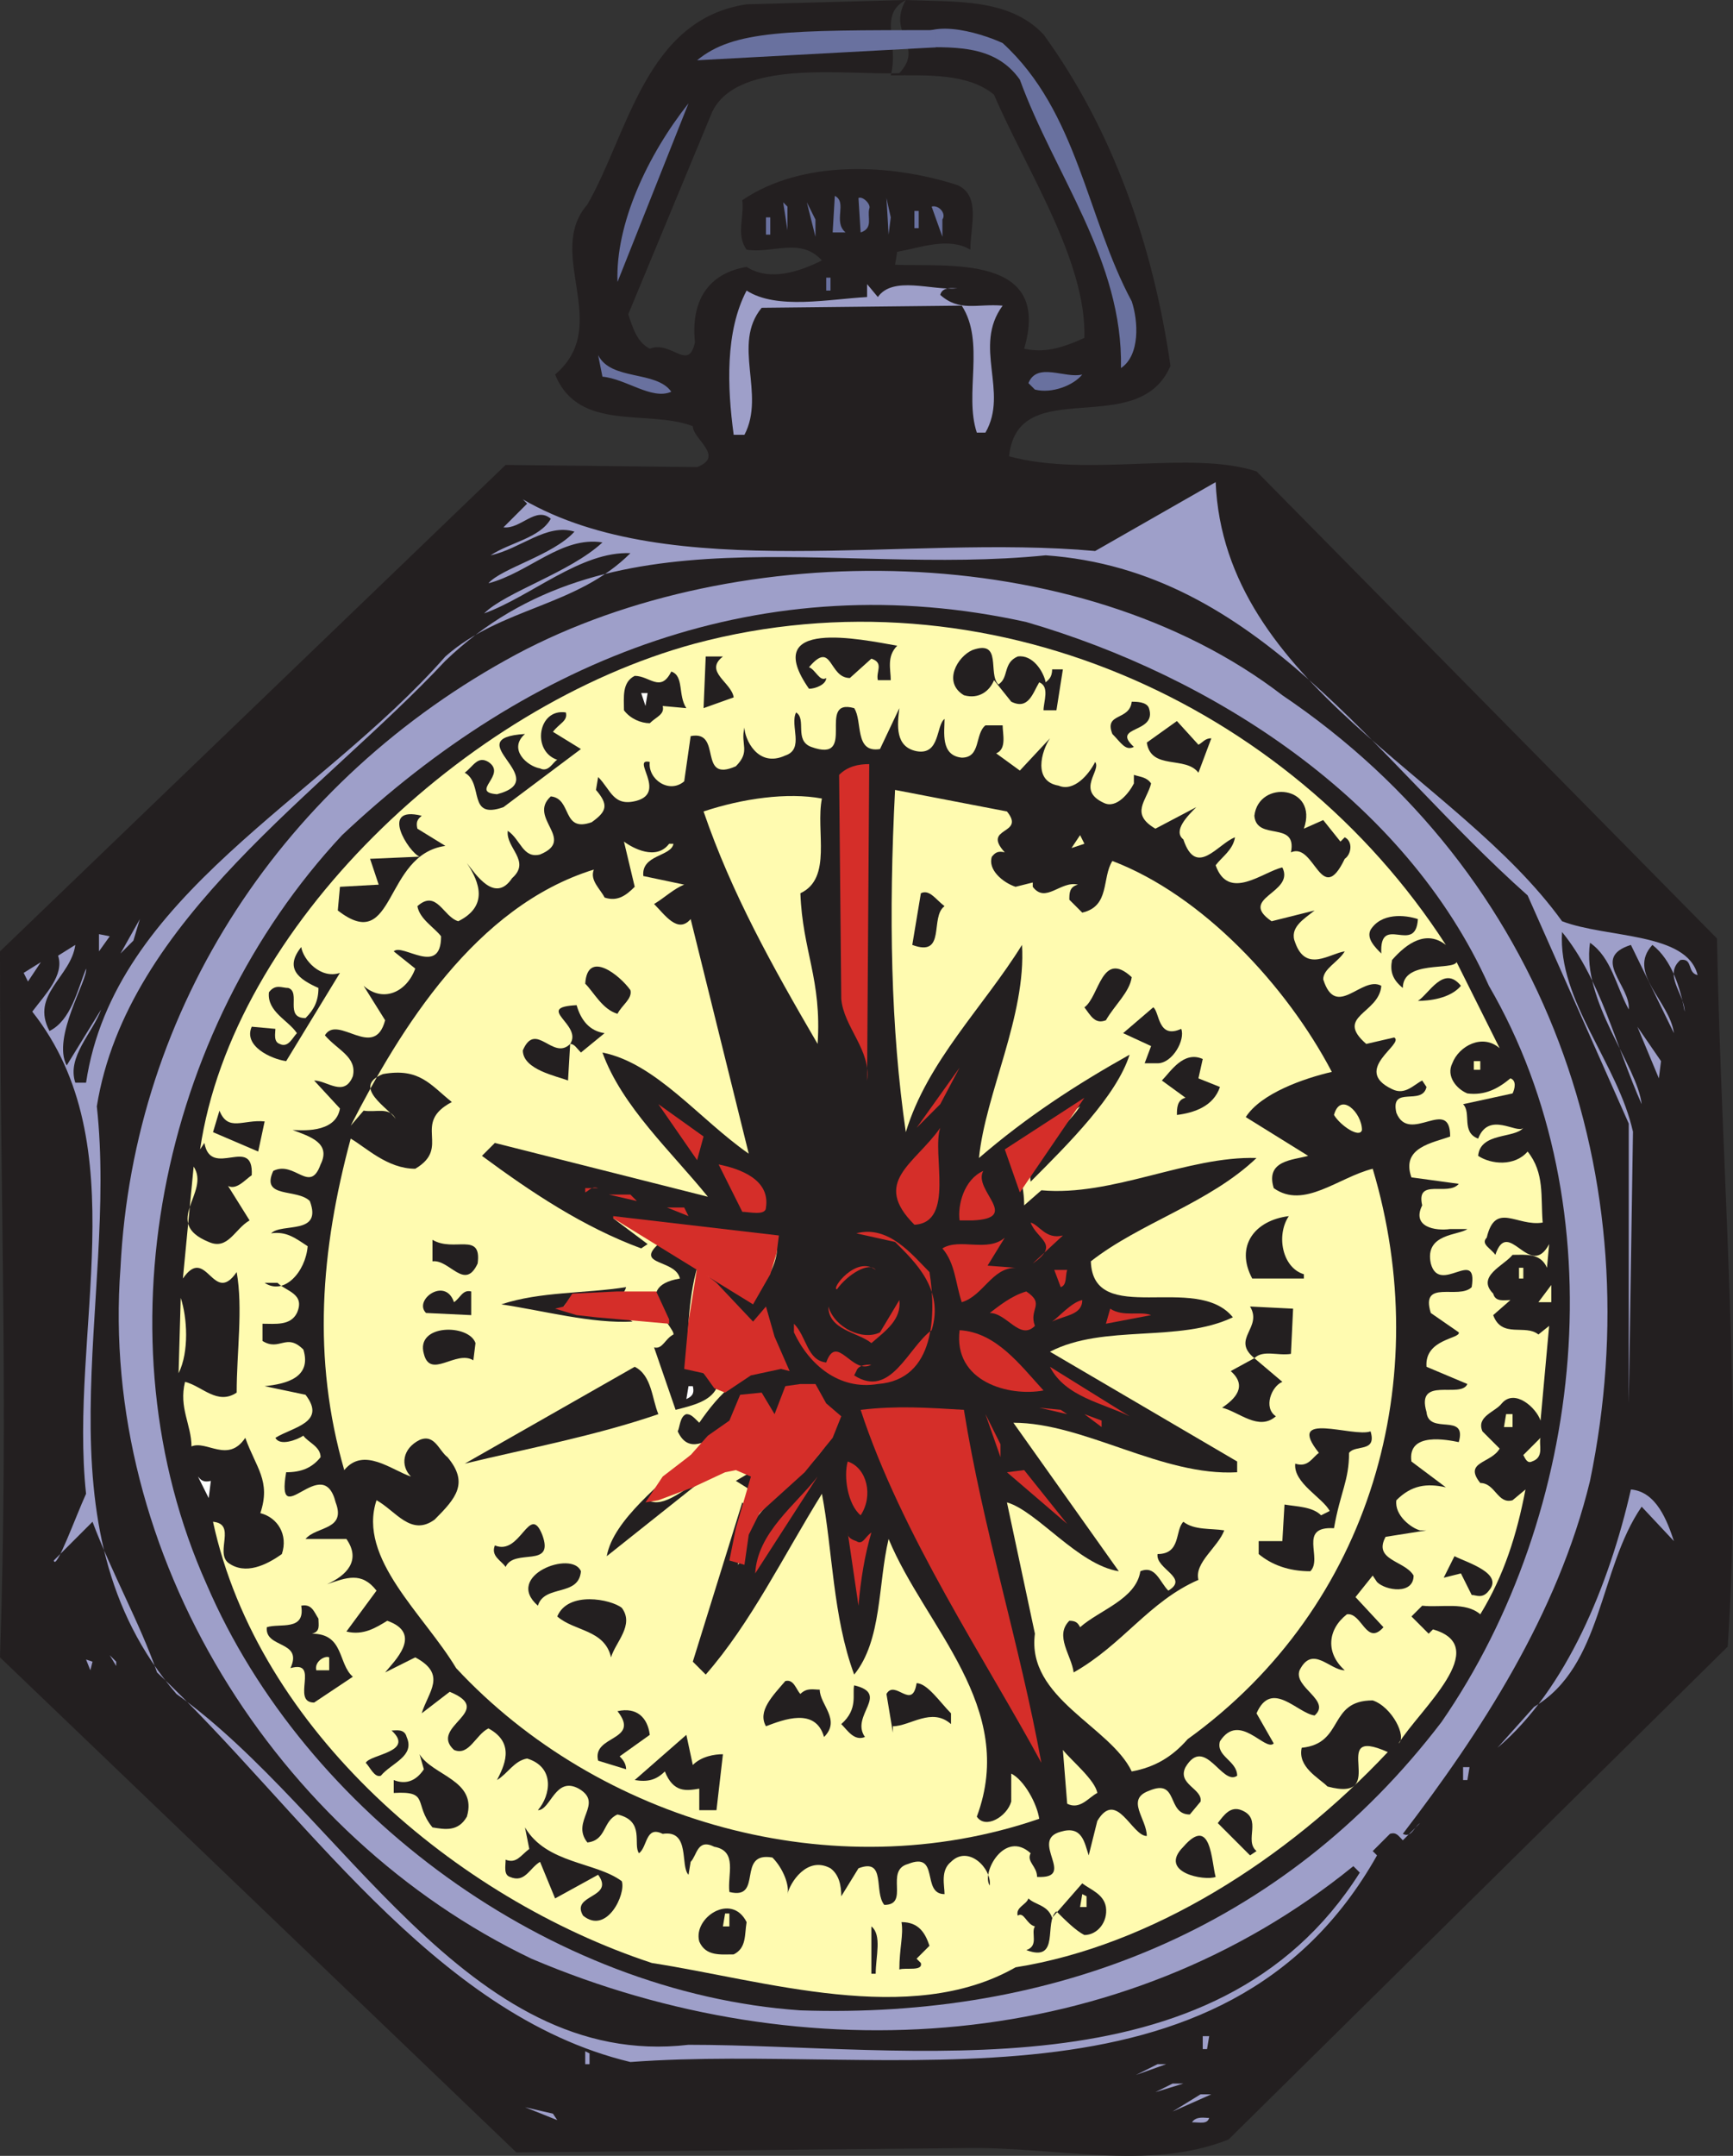 <svg xmlns="http://www.w3.org/2000/svg" width="604.09" height="751.202"><rect width="100%" height="100%" fill="#333333" stroke="none"/><path fill="#231f20" fill-rule="evenodd" d="M363.75 12c24 33 38.25 73.5 44.25 115.5-11.25 26.25-53.25 2.25-56.25 31.5 27.75 7.5 63-2.25 86.25 5.25L598.5 327c1.5 81.75 9 167.25 3.75 246.75l-174 171.75c-28.5 11.25-60 2.25-93 3L180 750 0 577.5c3-88.5 0-161.25 0-246L176.25 162l66.75.75c9.75-3.75-1.5-9.75-1.5-14.25-15.75-6-39.75 2.25-48-18 20.25-17.25-3.75-42 11.25-59.25C219 46.5 225 6.75 260.25 1.5l55.5-1.5c-6.75 12 6.75 15.75-2.25 25.5-18 .75-56.25-5.25-65.25 13.5L219 109.5c1.5 4.5 3 9.75 7.5 12 7.5-3 13.5 8.25 15.75-2.25-1.5-14.25 4.5-24 18-26.25 8.25 5.25 18.75 1.5 26.25-2.25-7.5-8.25-17.25-2.25-26.25-3.75-3.75-5.25-.75-11.25-1.5-17.25 21-14.25 51.75-12.75 75-5.25 8.25 3.75 4.5 14.25 4.5 22.5-7.5-4.5-17.25-.75-25.5.75l-.75 4.5c18.75.75 54.75-3.75 45 29.25 6.75 1.5 12.75 0 21-3.75.75-27-20.25-58.5-31.5-84.75-9-7.5-23.25-6.75-36-6.75 3-11.25-4.5-21 5.25-26.25 17.25.75 36-.75 48 12"/><path fill="#69719f" fill-rule="evenodd" d="M394.5 105c2.25 6.75 3 18.75-3.75 23.25.75-37.5-23.25-67.5-35.25-100.5-9-12.75-24-11.25-38.25-11.25 4.5-11.25 24-5.25 32.25-1.5 26.25 24 29.25 60.75 45 90"/><path fill="#69719f" fill-rule="evenodd" d="M326.25 16.5 243 21c12.75-10.5 31.5-10.5 83.25-10.5v6m-111 81.75C214.5 78 225.75 54 240 36l-24.75 62.25M294.75 81h-4.5l.75-12.75c4.5 2.25-.75 9 3.75 12.75m8.25-8.25c-.75 3 1.5 6.75-3 8.25l-.75-12c1.5-.75 4.5 2.25 3.75 3.75m6.75 9L309 69l1.5 6.75zm-35.25-1.5L273 70.5l1.5 1.5Zm9.75 2.25-3-12 3 6zm44.25-6v6L324.75 72c2.25-.75 5.25 2.25 3.75 4.5m-9.75-3h1.5v6h-1.5v-6M267 75.75h1.5v6H267v-6"/><path fill="#9e9fc9" fill-rule="evenodd" d="M306 103.5c5.25-7.5 18.75-2.25 27.75-3-1.5 0-5.25-.75-6 2.25 6.75 6 12.75 3 21.75 3.75-10.5 14.25 2.25 30-6 44.25h-3c-4.5-13.5 3-31.5-5.25-44.25l-69.75.75c-10.5 12.75 1.5 30-6 44.25h-3.75c-2.25-16.5-3-36 4.5-50.25 10.5 6.75 28.5 3 42 2.25V99l3.75 4.5"/><path fill="#69719f" fill-rule="evenodd" d="M288 101.25h1.5v-4.5H288v4.5m-54 35.25c-6.75 3-15.75-4.5-24-5.25l-1.5-7.5c4.5 9 20.25 5.25 25.5 12.75m143.25-6c-3 3.75-10.5 6.75-16.5 5.25l-2.25-2.25c3-7.5 12.75-1.5 18.75-3m-103.5 27 51.75 2.25-51.75-2.25"/><path fill="#9e9fc9" fill-rule="evenodd" d="M544.5 321c15.75 6 43.5 3.75 47.25 18.75-3.75-.75-1.5-6-6-5.25-6 5.25 1.5 12 1.5 18-1.5-8.25-4.5-18-11.25-23.25-9 9.75 6 19.5 7.5 30.75l-15-30.75c-14.25 4.5 0 14.25-.75 22.5-4.5-8.25-6-18-13.5-23.25-3 20.25 16.5 42.75 18 56.25-9-20.25-14.25-43.5-27.75-60-1.5 24 19.5 45.75 24.75 69.75V393l-1.5 96v1.5-99L532.5 312c-54-48-93.75-113.25-168-118.5-74.25 7.5-153-17.25-209.25 36.75-42.75 45.75-111 90-121.5 155.25 7.5 68.25-22.5 146.25 27.75 204.75C119.25 631.5 162.75 721.5 240 712.5c77.25 0 183.75 19.5 234-60l-2.25-2.25C391.5 715.5 280.5 723 185.25 682.5 96 639.75 34.5 541.5 42 441.75 46.5 351 99 271.5 180 228c77.25-41.25 195.75-40.5 267 14.25C539.25 304.5 576 411 554.25 516 543 562.5 516 603.75 489 639c3 1.5 3.75-2.25 6-3.75l-6 6c-1.5-1.5-2.25-3-4.5-2.25l-6 6 1.5 1.5c-53.25 94.5-169.5 65.25-260.25 72-69-16.5-114.75-88.5-165-135.75-6-17.25-15.75-34.5-22.5-52.5l-13.5 13.5c.75 3.75 7.5-15 11.25-23.25-6-56.25 18-121.5-18.75-168 4.5-6 11.25-12.75 9-19.5l6-3.75c-1.5 11.25-15.75 17.25-9 30C24.75 355.5 27 345 30 337.5c.75 3.75-12 24-6.75 33.75l12-19.5c-3 8.25-12 16.5-9 25.5H30C39.75 312 111 279 155.25 228.75c19.5-17.25 45.75-17.25 64.5-36-17.25-.75-34.5 15-51 21 7.5-7.5 30-14.25 41.25-24.75-14.25-2.25-25.5 10.5-39.75 14.25 4.5-5.25 22.5-9.75 30-18-9.75-3-18.75 6-29.25 8.25 6.75-4.5 17.25-6 21-12.75-5.25-4.5-10.5 3.75-16.5 3l8.25-8.25-1.5-1.5c51.75 30 133.5 12 199.5 18l42-24c3 70.5 84 102 120.75 153"/><path fill="#231f20" fill-rule="evenodd" d="M519 343.5c45 77.25 33.75 183.75-16.5 256.5C447 672.75 366.75 703.5 279 700.5c-87-6-172.5-68.25-207-148.5-38.25-85.5-16.5-192.75 47.25-261 65.25-61.5 147-94.5 238.5-74.25 64.5 18.75 132 61.5 161.25 126.75"/><path fill="#fffbb0" fill-rule="evenodd" d="M504 329.25c-6.75-5.25-13.5-.75-18.75 5.25-.75 3.75 0 6.75 3.75 9.75 0-9.75 17.25-6 18.75-9l15 30c-6-5.25-14.25-.75-16.5 5.25-2.25 4.5 1.5 9 5.25 10.5 6 .75 10.5-1.5 15-5.25 2.25.75 1.5 3.75.75 5.25L510 384.75c3 3-.75 9.75 5.25 12 3.75-9.75 13.5-1.5 15.75-3.75-3 3.75-15 1.5-15.75 9.75 4.5 3 12.75 3.75 17.25-1.5 6 7.5 4.5 15.75 5.25 24.75-9 1.5-16.5-7.5-19.5 5.25-2.25 2.25 1.5 3.75 3 6 4.5-13.5 12 9 18.75-3.75l-.75 8.25c-2.25-5.25-7.5-4.5-12-4.5-3 3.75-12.75 7.5-6.75 13.5.75 3 3.75 2.25 6 2.25l-6 5.25c3 8.25 11.25 3 15.75 6.75l3.75-3-3 33c-1.5-4.5-9-11.25-13.5-6-2.25 3-9 4.5-6.75 9.75l6 6c-3 5.25-12.75 4.5-6.75 12 5.25 0 6 7.5 11.25 6l4.5-3.75c-3 15.75-7.5 30-15.75 43.5-5.25-4.5-13.5-2.25-20.25-3l-3.75 3.75 6 6 1.5-1.5c21 6-4.5 27.75-12 39.75 3-2.25-2.25-12.75-9-15-15.75 0-9.75 15-24.75 16.5-1.5 6.75 6 10.5 9 13.5 22.5 6-.75-21.75 21-12-35.25 37.5-82.5 67.5-129.75 75-36.75 21-87.75 4.5-126.75-1.5C159 661.5 90 603 74.25 530.25c8.25.75.75 10.5 5.25 14.25 6 4.5 13.5.75 18.75-3 2.25-6.75-1.5-12.75-7.5-14.25C94.5 516 89.25 511.5 85.5 501c-6 9-13.5.75-18.75 3 0-7.5-4.5-13.5-2.25-22.5 6 1.5 11.25 8.25 18 3.75 0-14.25 2.25-29.25 0-42-8.25 12-10.5-9.75-18.75 2.25l3.75-39c6 9-11.25 19.5 5.25 26.25 6.75 3 9-4.5 14.25-7.5l-7.5-12c3 1.5 6-2.25 8.25-3.75.75-14.25-14.25 1.5-16.5-11.25l-1.5 2.25C81 323.25 162 246 242.25 224.25c101.25-27 207 20.25 261.75 105"/><path fill="#231f20" fill-rule="evenodd" d="M312.75 225c-3.75 3.75-2.25 8.25-2.25 12H306c-.75-3 2.25-6-2.25-7.5l-7.5 6.75c-7.5 0-6-13.5-14.25-3.75 2.25.75 3.75 5.25 6 3.75 0 2.25-3.75 3.75-6 3.75-17.25-24.75 18-17.25 30.75-15M348 238.5c3.75-2.25 1.5-7.5 6.75-9.75 5.25-.75 9 5.25 9.75 9 .75-.75 2.25-1.5 2.25-4.5h3.75l-2.25 14.25h-4.5c0-3 2.25-8.25-1.5-9.75-2.25 3.75-3.75 9.75-9.75 6.75l-6-7.5c-1.5 3.75-5.25 6.75-10.5 5.25-7.5-4.5-2.25-13.5 3-15.75 10.5-3.75 5.25 8.25 9 12m-96-9.75c-6.75 5.25 3 9 3.75 14.25l-10.5 3.75.75-18h6m-12.75 18L231 246c.75 3-2.25 3.75-4.5 6-3 0-6.75-1.5-9-4.5 0-4.5-.75-9.75 3.75-12 5.25 0 9 6 12.75-1.5 4.5 1.5 2.25 8.25 5.25 12.75m161.25 0c3 9-13.5 6-5.25 13.5-3 1.5-4.5-1.5-7.5-4.5-3-7.5 6-4.5 6.75-11.25 1.5 0 5.25 0 6 2.25"/><path fill="#fff" fill-rule="evenodd" d="m225 246-1.5-4.5h2.25zm0 0"/><path fill="#231f20" fill-rule="evenodd" d="m306.75 261 6.75-14.25c-.75 6-1.5 13.5 6 15 8.25 1.5 6.75-9 9.75-11.25 0 4.5-1.5 12.75 6 13.5 6.75 0 4.5-8.25 8.25-11.25h6c0 3 1.5 8.25-2.25 9.75l8.25 6 10.5-11.25c-3 4.5-6 15 3 16.5 5.25 2.25 10.5-3.75 12.75-8.25 2.25 3-6.75 9.75 3 14.25 4.5 2.25 9-3.75 10.5-6.75v-3c2.25.75 4.5.75 6 3-1.5 6-7.5 10.5 1.5 15.75l14.25-7.5c-3 3-8.25 8.25-4.5 11.25 4.5 13.5 12 1.5 18-.75-.75 4.5-4.5 6.75-6.75 9.75 4.5 12.75 16.5 2.25 23.25.75 4.5 9-15.75 10.5-3.75 18.75l15-3.75c-3.75 3-9 6-6.75 11.25 3.75 10.5 12 3.75 17.25 3-2.25 3.75-7.5 6-7.5 9.75 4.5 14.25 13.5-1.5 20.25 2.25-.75 9.75-16.5 10.5-5.25 20.25l9.75-2.25c3.75 2.25-15 11.25-.75 18 4.5 2.25 7.5-1.5 10.5-3l1.5 2.25c-1.5 6.75-12.75-.75-10.5 9 4.5 11.25 18.75-6 18.75 8.25-6 2.25-17.25 3.75-13.5 14.25l16.5 2.25c-3.75 4.5-15-2.25-12.75 7.5-3.75 7.5 4.5 9 9.75 8.25h6c-3 2.25-15 1.5-12.75 12 3 11.25 16.5-6 14.25 8.25-4.5 4.5-18-3-14.25 9l9.75 6.75c.75 2.25-12 2.25-11.25 12l14.25 6c-2.25 5.25-18-3-14.25 9.75.75 8.25 14.25 0 11.25 10.5-3.75-.75-18-3.75-16.5 6.75l12 9c-6.75-1.5-12-.75-17.25 4.5-.75 5.25 5.25 9.75 8.25 10.5h2.25L483 535.5c-4.5 8.25 6.75 8.25 9.75 13.5 0 6.75-9.75 5.25-12.75 2.25l-1.5-2.25-6 7.5 9.75 10.5c-6 6.75-7.5-5.25-12.75-4.5-6.75 5.25-7.5 13.5-.75 19.5-5.25 0-11.25-9-15.75 0-2.25 6 11.25 10.5 5.25 15.75-6-.75-15-12.75-20.25-.75l6 10.5c-3 3-12-11.25-18.75-.75-1.5 5.25 6 6.75 6 12-5.25 3.75-11.25-14.25-18-3-3 6 6 7.5 5.25 12l-3.75 4.5c-8.25 0-3.75-12.75-14.25-8.25-8.25 3-.75 9.75-.75 15.75-5.25 0-10.5-16.5-17.25-5.25l-3 12c-1.5-4.5-2.25-10.5-9.75-8.25-11.25 3 6 16.5-8.25 15.75 0-3.75-3.75-5.25-2.25-8.25-9-8.25-17.25 6.75-14.25 11.25.75-6-7.5-14.25-13.5-8.25-3.75 3-2.25 8.25-2.25 11.25-8.25 0-1.5-15-12.75-10.5-8.25 2.25.75 14.25-8.25 14.25-3.75-4.5.75-16.5-9-12.75l-6 9.75c0-3.75-.75-7.5-3.75-9.75-8.25-4.5-14.25 5.25-15 9 .75-3-1.5-9-5.25-12.75-12.75-2.25-3 15-15 12-.75-6 3-14.25-5.25-15.75-6-3-6 3-8.25 5.25l-.75 4.5c-3-3 .75-15.75-9-14.25-6-3-5.25 4.5-8.25 6.75-2.25-3 2.25-11.25-7.5-13.5-5.25 2.25-3.75 9-10.5 9.75-6-7.5 6-13.5-3-18.75-8.25-4.5-9.75 7.5-14.25 7.5 4.5-5.25 6-15-3.75-18-4.5.75-6.75 5.25-10.5 7.5 2.25-4.5 6.75-12.75-3-18-4.5 2.25-6.75 9.75-12 7.5-9-8.25 15-13.5-1.5-20.25L147 597c2.25-7.5 9-13.5-2.25-19.5l-10.5 5.25c3-3.75 13.5-13.5.75-18-3.75 2.25-8.25 5.25-14.25 3.75l10.5-14.25c-5.25-6.75-10.5-4.5-17.25-2.25 6.75-3 12-8.25 6.75-15.75H106.5c3.75-4.5 14.25-3 10.5-12.75-4.5-18-21 11.25-17.25-10.5 5.25 0 9-1.5 12-5.25 0-3.75-4.5-5.25-6-7.5-2.25 1.5-8.25 3.75-9.75.75 6-3.75 18-5.25 10.5-15l-14.25-3c7.5-.75 16.5-3 13.5-12.75-6-6-8.25.75-14.25-3v-6c4.5 0 9.75.75 12-3.75 3-6.75-3.75-7.5-6.75-10.5h-4.5c6.75 4.5 14.25-3.75 15-12.75-4.5-3-7.5-5.25-12.75-4.5 3.75-3.75 18 .75 13.5-11.25-4.5-4.5-17.25-.75-12.75-10.5 7.5-3.75 12.75 8.25 16.5-2.25 3.75-7.5-3.75-9.75-9.75-12 2.25 0 15 1.5 16.5-7.5l-9-9.75c4.5 0 10.5 6 13.5-1.5 1.5-6.75-5.25-9-9.75-14.25 4.5-7.5 17.25 9 21-5.25l-7.5-12c6.75 6 15 2.25 18-6l-7.5-6c3-3 16.5 9 16.5-5.25-2.25-3-7.5-6-8.25-10.5 6.75-6 9 3.75 14.25 5.25 10.5-5.25 7.5-13.5 3-20.25 3 3.75 9.75 14.25 15.75 5.25 6.75-6-2.25-10.5-1.5-16.5 4.5 3 5.25 9.75 11.25 8.25C201 292.5 183.75 285 192 277.5c7.5.75 3.75 12.75 14.25 9 5.25-3.75 6-6 1.5-11.25l.75-4.5c4.5 4.5 5.25 10.5 13.5 8.25 10.5-3-2.25-15 4.5-13.5-.75 6 6.75 11.25 12 6.75l2.25-15.75C252 254.25 243 273 256.5 267c5.25-5.25 1.5-7.5 3-13.5 0 3.75 4.5 14.25 14.25 9.75 6.75-2.25 1.5-10.5 3.75-15 3.75 2.25-.75 9.75 5.25 12 16.5 6 1.5-17.25 15-13.5 3 4.5 0 15.75 9 14.25m111-1.5c1.5-.75 2.25-2.25 4.5-2.25l-4.5 12c-4.5-6-16.5-.75-18-10.5l10.5-7.5 7.5 8.25m-220.5-11.25c.75 3-2.25 3.75-4.5 6.75l9.75 6-27 20.25c-12.75 4.5-6.75-8.25-13.5-12 3-2.25 4.5-6 8.25-3.75 6.75 4.5-6.75 10.5 3 11.25 20.25-5.25-14.25-19.5 9.75-21-6 5.25.75 11.25 5.25 12 3 1.5 4.5-2.25 6-3-9-3-6.75-18 3-16.5"/><path fill="#d52e29" fill-rule="evenodd" d="M302.25 376.5c1.5-10.5-8.25-18.75-9-28.5l-.75-78c3-3 6.75-3.75 10.5-3.75l-.75 110.25"/><path fill="#231f20" fill-rule="evenodd" d="m454.5 288.75 6.75-3 6 7.5 1.5-1.5c3 1.5 2.25 6 0 7.5-8.25 17.25-10.5-6-18.75-2.25 2.25-11.25-12-3.75-12.75-12.75 1.5-12.75 22.5-10.5 17.25 4.5"/><path fill="#fffbb0" fill-rule="evenodd" d="M351 282.75c6.75 8.25-9 5.25-.75 14.25-3-.75-3.75.75-4.5 1.5-1.5 4.5 3.75 9 8.25 10.5l6-1.5v1.5c4.5 6 9.75-2.25 15.75-.75-3 .75-3 3-3 5.25l4.5 4.5c9.75-2.25 6.75-12 10.5-18 31.5 12 60.75 43.5 76.5 73.5-9.75 2.25-24.75 7.5-30 15.75l21.75 13.5c-5.25 1.5-15 1.5-12 11.25 10.5 7.5 22.5-3.75 34.5-6.75C500.25 480 478.5 559.5 414 606c-5.25 6-11.25 9.75-19.5 11.25-7.5-15.75-36.75-25.5-33.75-48L351 523.5c10.5 3 24.75 21.75 39 24l-36.75-51.75c24.75 0 51.75 18.75 78 17.25v-3.75L366 471c18.75-9.75 45-3 63.75-12-12.75-15.75-48.75 3.75-49.5-19.5 17.25-13.5 41.25-20.25 57.75-36-24-.75-50.25 13.5-75 11.25l-6 5.25c0-6-1.5-12.75-5.25-18l24.75-16.5c-6 9-18.75 16.5-17.25 26.25 13.5-13.5 30-30 34.5-44.25-18.75 10.5-36 21.75-52.5 36 2.25-22.5 16.5-49.5 15-74.25-13.5 21.75-33 40.5-40.5 65.25-5.25-36-6-75.75-3.75-119.25l39 7.5m-64.5-4.5c-2.25 11.25 3.75 27.75-7.5 33 .75 20.25 7.5 30 6 52.5-15.75-27-30-52.5-39.75-81 13.5-4.5 29.25-6.75 41.25-4.5"/><path fill="#fffbb0" fill-rule="evenodd" d="m373.5 295.5 3-4.5 1.5 3zm0 0"/><path fill="#231f20" fill-rule="evenodd" d="M147 284.25c-.75.75-2.25 1.5-1.5 4.5l9.75 6c-21.75 3-17.25 38.25-37.5 22.5l.75-8.25 13.5-.75-3-9 17.25-.75c-3.75-1.5-14.25-18 .75-14.25"/><path fill="#fffbb0" fill-rule="evenodd" d="M233.25 294h1.5c-.75 4.5-11.25 3.75-10.5 11.25l14.25 3c-3.75 1.5-6.75 4.5-10.5 6.75 3.75 3.75 8.25 10.5 12.75 5.25L261 402c-17.25-12-32.25-31.5-51-35.25 6.75 18.75 24 34.5 36.75 50.25l-74.25-18.75-4.5 4.5c17.25 12.75 35.25 24.75 55.5 32.25l2.25-1.5-12-9 56.25 6c3 6.75-2.25 15-6.75 21.75-7.5 1.5-10.5-13.5-17.25-9l9 14.25c-3.75 2.25-7.5 2.25-10.5 6-1.5 3.75 1.5 5.25 3 8.25l19.5-13.5c1.5 6 3 13.5 6.75 18.75-14.25-1.5-23.25 9-30 18.75-2.25-2.25-3-3-4.5-3-2.25.75-2.25 4.5-3 6 3.75 8.25 10.5 3 15 .75 9-2.25 3.75-15 14.25-12.75l3.75 9.75c6.75-4.5 3.75-18 14.25-12 1.5 4.5 4.5 8.25 8.25 10.5-5.25 20.25-33 27-34.5 50.25 3.75-4.5.75-12 5.25-17.25l-3.75-4.5L241.5 579l4.5 4.5c15.75-18 27-41.25 40.5-63 3.75 19.5 3.75 42.75 11.25 63 9.75-12 8.25-31.5 12-47.25 12.75 30.75 45 58.5 30.75 96.75 3 4.5 10.5 0 12-5.25V618c4.5 2.25 9 10.5 9.75 15.75-72 24.75-153.75.75-203.25-52.5-11.25-18.75-34.5-38.25-27.75-58.5 6.75 3.75 12 12.75 20.25 6.75 7.5-7.5 12-12.75 4.5-21.75-3-2.25-4.5-8.25-9.75-6-6 3-6.75 9-3 12.75-6.75-2.25-16.5-10.5-23.25-2.25-11.25-39-8.25-76.5 2.25-115.5 5.25 3 12.75 10.5 22.5 10.5 12.75-7.5-1.5-15.75 12.75-23.25-7.5-6-11.25-12-24-9.75-11.25 4.5 2.25 12 4.5 15.75-2.25-4.5-6.75-2.25-11.25-3l-4.5 5.25c17.25-33.75 43.5-76.5 84.75-89.25-1.5 3.75 2.25 6.75 3.75 9.75 4.5 1.5 7.5-.75 10.5-3.75l-3.75-15.75c3 2.25 11.25 6.75 15.75.75"/><path fill="#231f20" fill-rule="evenodd" d="M329.25 315.75c-5.25 3.75.75 18-11.25 13.5l3-18c3-1.5 5.25 2.25 8.25 4.5m165 4.5c-.75 12.75-13.5-2.25-12.75 12-2.25-2.25-5.25-5.25-3.75-8.25 3.75-6 12-5.25 16.5-3.75"/><path fill="#9e9fc9" fill-rule="evenodd" d="m42 332.25 6.75-12-2.25 7.5zm0 0"/><path fill="#231f20" fill-rule="evenodd" d="M509.25 343.5c-3.75 4.5-11.25 5.25-15 5.25 3.75-2.25 9-12.75 15-5.25m-114.75-3c-.75 5.25-6 9.75-9 15-3.75 1.5-5.25-1.5-7.5-4.5 5.25-3.75 6-20.25 16.5-10.5"/><path fill="#9e9fc9" fill-rule="evenodd" d="M34.5 331.5v-6l3.75.75zm0 0"/><path fill="#231f20" fill-rule="evenodd" d="M118.5 339c-6 9.75-12.75 21-18.75 30.75-5.25-.75-15-5.25-12-12l8.25.75c0 1.5-.75 4.5 1.5 5.25 3 1.5 4.5-2.25 6-3.75-3-4.5-10.5-7.5-9.75-14.25 2.25-3 4.5-1.5 6.75-1.5 4.5 1.5-1.5 10.5 6 10.5 3-3 4.5-6 4.5-10.5-6.75-3-12-6.75-6-14.25.75 4.5 6.75 11.25 13.5 9m101.25 6c.75 3-3 5.25-4.5 8.25-5.25-1.5-8.25-7.5-11.25-10.5.75-12 12-3 15.75 2.25"/><path fill="#9e9fc9" fill-rule="evenodd" d="m8.25 339 6-3.75-4.5 6.75zm0 0"/><path fill="#231f20" fill-rule="evenodd" d="M411.75 358.5c1.5 3.75-3 12-8.25 12H399l2.25-6-9.75-4.5 10.5-9c2.25 1.5 1.5 11.25 9.75 7.5"/><path fill="#9e9fc9" fill-rule="evenodd" d="m578.25 375.75-7.5-18 8.25 12zm0 0"/><path fill="#231f20" fill-rule="evenodd" d="m210.75 360-8.25 6.75c-1.5-1.5-2.25-3-3.75-3L198 376.5c-3.75-1.5-15.75-3.75-15.75-10.5 4.5-10.5 10.5 3.75 16.5-2.25C203.25 357 186 351 201 350.25c1.5 5.25 4.5 9 9.75 9.75m207 15.75 7.5 3c-2.25 6.75-9 9-15 9.75 0-2.25 0-5.25 3-6l-8.25-6c3-3 7.5-10.5 14.25-7.5l-1.5 6.75"/><path fill="#fffbb0" fill-rule="evenodd" d="M513.75 372.75H516v-3h-2.25v3"/><path fill="#d52e29" fill-rule="evenodd" d="m319.5 393 15-21-6.75 12.75zm21.75-18.75L333 399l8.25-24.75"/><path fill="#fffbb0" fill-rule="evenodd" d="M474.75 393.75c-.75 3-7.5-1.5-9.75-5.25 2.25-8.25 9.75-.75 9.75 5.25"/><path fill="#d52e29" fill-rule="evenodd" d="m302.25 380.25 1.5 16.5-1.5-16.5m-59.25 24-13.5-19.5L245.25 396zm75.75 22.5c-15-15 0-21 9-33.75-3 9 5.25 33-9 33.75"/><path fill="#231f20" fill-rule="evenodd" d="M92.25 390.75 90 401.25l-15.75-6.75 2.25-7.5c3 7.5 8.25 3 15.75 3.75"/><path fill="#d52e29" fill-rule="evenodd" d="M339 425.25h-4.5C333.75 420 336 411 342.75 408c-3.75 6.75 13.5 16.5-3.75 17.25m-72-4.5c0 3-6 1.5-8.25 1.5l-8.25-16.5c7.5 1.5 18 5.25 16.5 15M208.5 414c-2.25-.75-3 .75-4.5 1.5V414h4.5"/><path fill="#231f20" fill-rule="evenodd" d="M449.25 423.75c-4.5 6.75-2.25 18 5.25 20.25v1.5h-18c-6-11.25.75-20.25 12.75-21.75"/><path fill="#d52e29" fill-rule="evenodd" d="m222 418.5-9.75-2.25h7.5zm18 5.25-7.5-3h6zm130.5 6.75-10.5 9.75c9.75-6.75 1.5-8.25-.75-14.25 3 .75 5.25 6 11.25 4.5M324 443.25c2.25 14.25 2.25 37.5-18 39-13.5 2.25-24-6.75-29.25-18v-3c4.5 4.5 4.5 12.75 11.25 13.5 3.75-10.5 9 4.5 15.75.75-1.5 0-4.5 0-5.25 2.25l-.75 1.5c12.75 8.25 18.75-9.75 27-15.75 4.5-14.25-6-24-12.75-30.75l-13.5-3c11.25-3 19.5 7.5 25.5 13.5m20.25-2.25 9.75.75c-8.25 0-11.25 9.75-18.75 12C333 447 333 440.25 328.5 435c6-3.75 15.75 1.5 21.75-3.75l-6 9.75m-54-7.5-6.75 3.75 6.75-3.75"/><path fill="#231f20" fill-rule="evenodd" d="M243 441.75c-3 10.5-3.75 25.5-3 35.25 5.25-1.5 6.75 4.5 9.75 6.75-2.25 4.5-8.25 6-14.25 7.5L228 469.5c3 .75 3.75-3 6.75-4.5.75-2.25-15.75-16.5 2.25-19.5-1.5-6.75-15.75-4.5-7.5-12l13.5 8.25"/><path fill="#fffbb0" fill-rule="evenodd" d="M529.5 445.5h1.5v-3.75h-1.5v3.75"/><path fill="#231f20" fill-rule="evenodd" d="M166.5 440.25c-4.5 9.75-9.75-1.5-15.75-.75V432c7.5 4.5 17.25-3 15.75 8.25"/><path fill="#fffbb0" fill-rule="evenodd" d="m536.25 453.75 4.5-6v6zm0 0"/><path fill="#d52e29" fill-rule="evenodd" d="M372 442.5c-.75 2.25 0 5.25-2.25 6l-2.25-6h4.5m-66.75 0c-2.25-3-9.75 1.5-13.5 6.75-2.25 0 6.75-12 13.5-6.75m55.5 19.5c-5.25 5.25-9.75-4.5-15.75-4.5 3-2.25 7.5-6 12.75-7.5 6.75 4.5.75 6 3 12m16.5-9c0 5.25-6 5.25-10.5 7.5 2.25-1.5 6.75-6.75 10.5-7.5"/><path fill="#231f20" fill-rule="evenodd" d="M450 471.75c-4.5.75-9.75-1.5-12.75 1.5l9.75 8.25c-3.75 1.5-6.75 9-2.25 12-6 5.25-12.75-1.5-18.75-3 4.5-3 9-7.5 3-12.75l8.25-4.5c-8.25-6.75 3-10.5-1.5-18l15 .75-.75 15.75M218.25 448.5c-2.25 8.25-16.5-1.5-21.75 6.75 7.5 5.25 17.25.75 24 5.25-14.25.75-30.75-3.75-45.75-6 13.5-4.5 29.25-3.75 43.5-6"/><path fill="#d52e29" fill-rule="evenodd" d="M303.75 468c-4.5-3.75-15-4.5-15-12.75 2.25 7.5 12 12 18 9L313.5 453c.75 6.75-4.5 10.5-9.75 15m97.5-9.75-15.75 3L387 456c4.5 3 10.5.75 14.25 2.25"/><path fill="#231f20" fill-rule="evenodd" d="M158.25 453.75c2.25-1.5 3-4.5 6-3.75v8.25l-15.75-.75c-4.5-4.5 6.75-12.75 9.75-3.75"/><path fill="#d52e29" fill-rule="evenodd" d="M363.75 484.5c-12 2.25-31.5-3-29.25-21 12.75.75 21 12 29.25 21"/><path fill="#fffbb0" fill-rule="evenodd" d="m62.25 478.5.75-26.25c2.25 6.75 3 18.75-.75 26.25"/><path fill="#231f20" fill-rule="evenodd" d="m165.75 468-.75 6c-6-3.75-15 6.75-17.25-2.25-3-10.5 15.75-10.5 18-3.75"/><path fill="#d52e29" fill-rule="evenodd" d="M393.75 493.5c-9-4.5-22.5-6.75-27.75-17.25l27.75 17.25"/><path fill="#231f20" fill-rule="evenodd" d="M229.5 492.75c-21.75 7.5-45.75 12-67.5 17.25l59.25-33.75c6 3 6 11.25 8.25 16.5"/><path fill="#fff" fill-rule="evenodd" d="M241.5 483c.75 3-.75 3.75-2.25 4.5l.75-4.5h1.5"/><path fill="#d52e29" fill-rule="evenodd" d="M336 491.25c6.75 42 19.5 81.75 27 123-19.5-36-48.75-79.5-63-123 12.75-1.5 23.25-.75 36 0m36 1.5-9.75-2.25 7.5.75zm0 0"/><path fill="#fffbb0" fill-rule="evenodd" d="M524.25 497.25h3v-4.5H525l-.75 4.5"/><path fill="#d52e29" fill-rule="evenodd" d="m384 497.25-6-4.5 6 2.25zm-35.25 10.5-5.25-15 5.25 10.5zm0 0"/><path fill="#231f20" fill-rule="evenodd" d="M477.75 498.75c2.25 7.5-5.25 4.5-7.5 7.5 0 9.75-3 13.5-5.25 26.25-12.75-.75-3.75 10.5-8.25 15-7.5 0-13.5-2.25-18-6V537H447l.75-12.75c4.5.75 9.75.75 12.75 3.75l3-1.5c-2.25-4.5-12.75-9.75-12-16.5 4.5 1.5 6-2.25 8.25-3.75-12-15 12-5.25 18-7.5"/><path fill="#fffbb0" fill-rule="evenodd" d="M534 509.25c-1.5.75-2.25-.75-3-2.25l6-6c-.75 2.25 1.5 6.75-3 8.25"/><path fill="#231f20" fill-rule="evenodd" d="M263.25 499.5c-3.75 4.5-4.5 13.5-12.75 12l-1.5-2.25c3-1.5 10.5-12.75 14.25-9.75"/><path fill="#9e9fc9" fill-rule="evenodd" d="m583.5 537-11.25-12c-15 21.75-13.5 55.5-37.5 69.75L522 609c24-20.25 39-57 46.5-90 9 .75 12.75 11.25 15 18"/><path fill="#231f20" fill-rule="evenodd" d="M243 509.25c-4.5-3-12 6.75-15 11.25l-2.25 2.25c6 3 12.75-4.5 18.75-6.75l-33 26.25c2.25-12.75 19.5-25.5 29.25-35.25l2.25 2.25m13.5 6.75 12.75-7.5-6.75 11.25zm0 0"/><path fill="#d52e29" fill-rule="evenodd" d="M300 528c-4.5-3.75-6-13.5-4.5-18.75 6.75 2.25 9 12 4.5 18.75m51-15 6-.75L372 531zm-87.75 35.25c.75-14.25 14.25-24 21.75-33.75l-21.75 33.75"/><path fill="#fff" fill-rule="evenodd" d="m73.5 516-.75 6-3.75-7.5c.75.75 1.5 2.25 4.5 1.5"/><path fill="#231f20" fill-rule="evenodd" d="M426.75 533.25c-2.25 6-10.5 11.25-9 17.25-17.25 7.5-26.25 22.5-43.5 32.25-.75-6-6.75-12.75-1.5-18 2.25 0 3 .75 3.75 2.25 6.75-6 19.5-9.75 21-19.5 5.25-2.25 6.75 3.75 9.75 6.75 7.5-4.5-4.5-7.5-3.75-12.75 8.25 0 6-8.25 9-11.25 3.75 3 9.75 2.25 14.25 3"/><path fill="#d52e29" fill-rule="evenodd" d="M298.5 537c2.25 1.5 3-1.5 5.25-3-2.25 7.5-3.75 16.5-4.5 25.5L295.5 534c0 1.5.75 2.25 3 3"/><path fill="#231f20" fill-rule="evenodd" d="M519 554.25c-2.25 3-4.5 1.5-6 1.5l-3.75-7.5-6 1.5 3.75-7.5c4.5 2.25 17.25 6 12 12m-330-19.5c4.5 12-9.75 4.5-12.75 11.25-1.5-2.25-5.25-3.75-3.75-7.5 9 3.75 12-15 16.5-3.75m13.5 12.75c-.75 9-12.75 4.5-15 12-12-10.5 12-19.5 15-12m14.25 12.75c4.5 6-2.25 12-3.75 17.25-2.25-9.75-12.75-9-18.75-14.25 3.75-9 18.75-6 22.5-3M111 564c0 2.25.75 4.5-2.25 5.25 11.25 0 9 10.5 14.25 15l-13.5 9c-8.25 0 2.25-15-8.25-12 4.5-9.75-9-6.75-8.25-14.25 4.5-1.5 13.5 1.5 12-7.5 3.75-.75 4.5 2.25 6 4.5"/><path fill="#9e9fc9" fill-rule="evenodd" d="m45 575.25 3 6-3-6"/><path fill="#fffbb0" fill-rule="evenodd" d="M114.75 582h-4.5c-.75-3 3-5.25 4.5-4.5v4.5"/><path fill="#231f20" fill-rule="evenodd" d="M331.5 597v3.75c-6.75-6-14.25.75-20.25.75v2.25l-2.25-13.5c3-5.25 9 6 10.5-3.75 3.75 0 8.25 6.75 12 10.5"/><path fill="#9e9fc9" fill-rule="evenodd" d="m40.5 580.5-2.25-3.75L40.5 579zm0 0"/><path fill="#231f20" fill-rule="evenodd" d="M279 590.25c2.25-2.25 4.5-1.5 6.75-1.5 0 5.25 7.5 10.5 1.5 16.5-3-10.5-14.25-6-20.25-3.75-3-5.25 2.25-10.5 6.75-15.75 3-.75 3.75 3 5.25 4.5m22.5 15c-3.75 1.5-6-2.25-8.25-4.5 6-5.25 3.75-10.5 4.5-13.5 12.75 3-1.5 10.5 3.75 18"/><path fill="#9e9fc9" fill-rule="evenodd" d="m31.5 582-1.5-3.75 2.25.75Zm0 0"/><path fill="#fffbb0" fill-rule="evenodd" d="m476.25 600 1.5 3-1.5-3"/><path fill="#231f20" fill-rule="evenodd" d="M226.5 604.5 216 612c.75.75 2.25 2.25 2.25 4.5l-9.75-3c-2.25-9 15-6.75 6.75-17.25 6.75-1.5 10.5 2.25 11.25 8.25m15 10.5c3-3 7.5-3.75 10.5-3.75l-2.25 19.5h-6v-7.5c-4.5.75-9 1.5-12-6-3 3-6 3.75-10.5 3l18-15.75 2.25 10.5"/><path fill="#fffbb0" fill-rule="evenodd" d="M382.5 624.75c-3 1.5-6 6-10.5 3.75l-1.5-18.75c3 3.75 11.25 10.5 12 15"/><path fill="#231f20" fill-rule="evenodd" d="M141.75 605.25c3 6.75-5.25 9-9 13.5-2.25.75-3.75-3-5.25-4.5 1.5-3 17.25-3.75 9-11.25 1.5 0 4.5-.75 5.25 2.25"/><path fill="#9e9fc9" fill-rule="evenodd" d="M510 620.25h1.5l.75-4.5H510v4.5"/><path fill="#231f20" fill-rule="evenodd" d="M162.75 633c-3 5.25-7.5 4.5-12 3.75-6.75-8.25-.75-12.75-13.5-12v-4.5c3.75 1.5 7.5.75 10.5-3.75l-1.5-5.25c4.5 7.5 20.25 9 16.5 21.75M438 645l-2.25 1.5-11.25-11.25c2.25-3 4.5-6 8.25-4.5 7.5 3 .75 10.5 5.25 14.25m-14.25 9c-3.75 1.5-20.25-1.5-11.25-10.5 9.75-11.25 9.75 5.25 11.25 10.5m54.75-7.5-4.5 3.75 4.5-3.75m-261.75 9c1.5 4.5-5.25 18.75-13.5 12-4.5-7.5 11.25-6 5.25-14.25l-15 8.25-5.25-12.75c-3.75 2.25-5.25 7.5-10.5 5.25-2.25-.75-1.5-3.75-1.5-6 3.75 1.5 5.25-1.5 8.25-3.75l-1.5-7.5c7.5 12.75 24.75 12 33.75 18.75m168.75 9c.75 5.25-3 9.75-7.5 9.75-3-1.5-6.75-5.25-9.75-8.25-4.5 3.75 1.5 18-10.5 13.5 4.5-1.5 1.5-6 3-8.25-3-.75-3.75-5.25-6-3.75-.75-3 3-3.75 3.75-6 2.25 2.25 6.75 2.25 8.25 6.75l10.5-12c3 2.25 7.5 3.75 8.25 8.25"/><path fill="#fffbb0" fill-rule="evenodd" d="M376.5 664.5h2.25v-3.75l-1.5-.75-.75 4.5"/><path fill="#231f20" fill-rule="evenodd" d="M260.25 669.75c-.75 4.5 0 9-4.5 11.25-4.5 0-9.75.75-12-4.5-2.25-8.25 11.25-17.25 16.5-6.75M324 678l-4.5 4.5 1.5 1.5c.75 3-5.25 1.5-7.5 2.25 0-7.5 1.5-12 .75-16.5 6 0 8.25 3.75 9.75 8.25m-18.75 9.75h-1.5v-16.5c3.75 3 1.5 10.5 1.5 16.5"/><path fill="#fffbb0" fill-rule="evenodd" d="M252 671.25h2.25v-4.5h-1.5l-.75 4.5"/><path fill="#9e9fc9" fill-rule="evenodd" d="m171.75 703.5 12 6.75-12-6.75m247.5 10.5h1.5l.75-4.5h-2.25v4.5M396 723l7.5-3.75h3zm-216.75-6L207 727.5 179.25 717m223.5 12 6-3h3.75zM204 719.25h1.5v-3.75l-1.5-.75v4.5m204.75 16.5 9.75-6h3.75zm-229.5-12 20.25 9-20.25-9M421.5 738c-.75 2.25-3 1.5-6 1.5 1.5-2.25 4.5-1.5 6-1.5m-227.25.75-11.25-4.5 9.75 2.25zm0 0"/><path fill="#d52e29" fill-rule="evenodd" d="m213.75 424.5 48.75 30 6-10.5 2.25-7.5.75-6-57.75-6.75v.75m-17.25 30.75 3-4.5 15.75-.75h13.5l4.5 9.75v1.5l-25.5-2.25-6.75-.75-7.5-2.25 3-.75"/><path fill="#d52e29" fill-rule="evenodd" d="m243 441.75-3 18.75-1.5 16.5 6.75 1.5 3.75 5.25 3.75 1.5 9-6 10.5-2.25 3 .75-5.25-12-3-10.5-4.5 5.25-12.75-13.5-6.75-5.25m-18 81.75 6-9 9.75-7.5 6-6.75 7.5-5.25 3.75-9 7.5-.75 4.5 7.5 3.75-9.75 5.25-.75h5.25L288 489l5.25 4.5-3 7.5-9.75 12-15.75 14.25-3.75 7.5-1.5 10.5-5.25-1.5 2.25-11.25 5.25-18-5.25-2.25-3.75.75-11.25 5.25-12 4.5-4.5.75m125.25-123 27.75-18-22.5 33zm0 0"/></svg>
